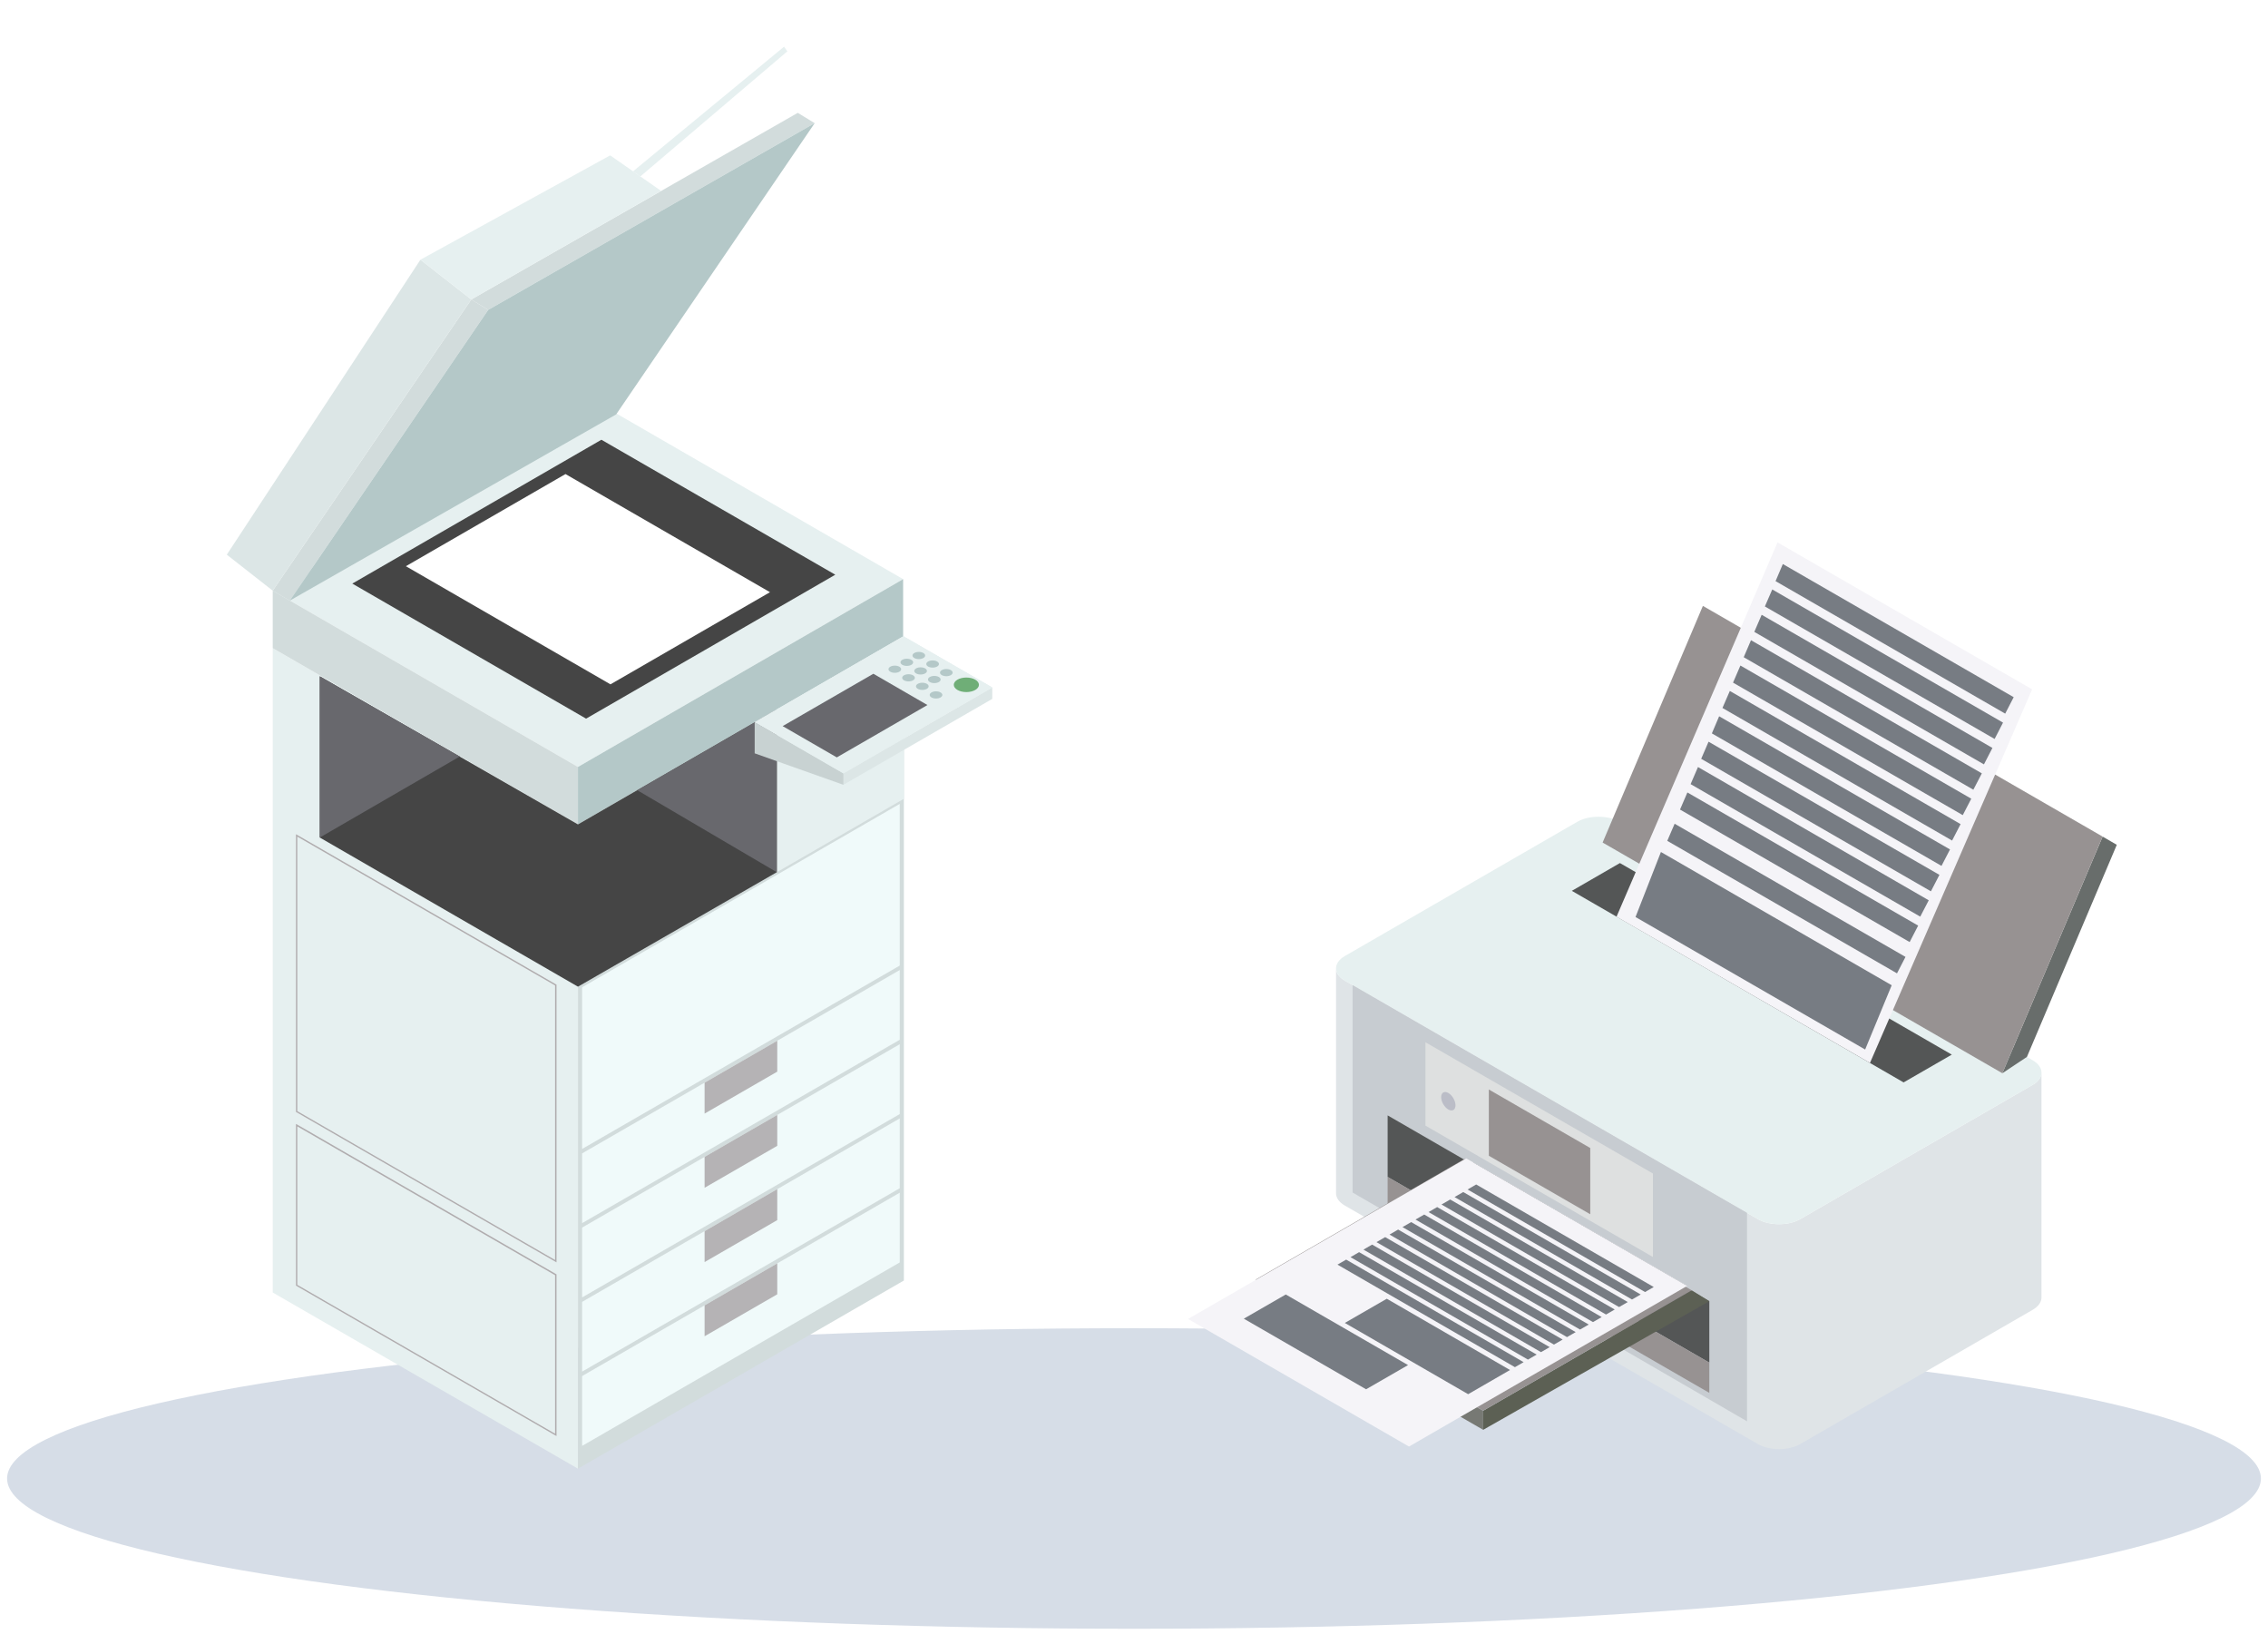 <?xml version="1.0" encoding="UTF-8"?>
<svg xmlns="http://www.w3.org/2000/svg" xmlns:xlink="http://www.w3.org/1999/xlink" viewBox="0 0 240 174">
  <defs>
    <style>
      .cls-1 {
        fill: none;
      }

      .cls-2 {
        filter: url(#drop-shadow-1);
      }

      .cls-3 {
        stroke-width: .07px;
      }

      .cls-3, .cls-4, .cls-5 {
        fill: #fff;
      }

      .cls-3, .cls-5 {
        stroke: #000;
        stroke-miterlimit: 10;
      }

      .cls-6 {
        fill: #6fae77;
      }

      .cls-7 {
        fill: #c7ccd1;
      }

      .cls-8 {
        fill: #454545;
      }

      .cls-9 {
        fill: #b0acae;
        mix-blend-mode: multiply;
      }

      .cls-10 {
        fill: #bbbdc7;
      }

      .cls-11 {
        fill: #dee0e0;
      }

      .cls-12 {
        fill: #979292;
      }

      .cls-13 {
        isolation: isolate;
      }

      .cls-14 {
        fill: #f0fafa;
      }

      .cls-15 {
        fill: #b5b3b5;
      }

      .cls-16 {
        fill: #dce6e6;
      }

      .cls-17 {
        fill: #e6f0f0;
      }

      .cls-18 {
        fill: #5c6054;
      }

      .cls-5 {
        stroke-width: .14px;
      }

      .cls-19 {
        fill: #d2dcdc;
      }

      .cls-20 {
        fill: #545656;
      }

      .cls-21 {
        fill: #778dad;
        opacity: .3;
      }

      .cls-22 {
        fill: #c8d2d2;
      }

      .cls-23 {
        fill: #68686d;
      }

      .cls-24 {
        fill: #686d6b;
      }

      .cls-25 {
        fill: #dfe4e7;
      }

      .cls-26 {
        fill: #777974;
      }

      .cls-27 {
        fill: #777c83;
      }

      .cls-28 {
        fill: #f5f4f8;
      }

      .cls-29 {
        clip-path: url(#clippath);
      }

      .cls-30 {
        fill: #b4c8c8;
      }
    </style>
    <clipPath id="clippath">
      <rect class="cls-1" width="240" height="174"/>
    </clipPath>
    <filter id="drop-shadow-1" x="20" y="1.94" width="204" height="153.47" filterUnits="userSpaceOnUse">
      <feOffset dx="4" dy="3"/>
      <feGaussianBlur result="blur" stdDeviation="0"/>
      <feFlood flood-color="#000" flood-opacity=".1"/>
      <feComposite in2="blur" operator="in"/>
      <feComposite in="SourceGraphic"/>
    </filter>
  </defs>
  <g class="cls-13">
    <g id="_レイヤー_2" data-name="レイヤー_2">
      <g id="_レイヤー_2-2" data-name="レイヤー_2">
        <g class="cls-29">
          <g>
            <ellipse class="cls-21" cx="120" cy="156.44" rx="119.25" ry="15.9"/>
            <g class="cls-2">
              <g>
                <g id="Axo_Extrusion">
                  <g id="Axo_Surface_x2A_">
                    <polygon id="Axo_panel" class="cls-17" points="57.16 84.23 57.16 152.4 24.86 133.76 24.86 65.58 57.16 84.23"/>
                  </g>
                  <g id="Axo_cap">
                    <polygon id="Axo_base" class="cls-19" points="91.65 64.32 91.65 132.49 57.16 152.4 57.16 84.23 91.65 64.32"/>
                  </g>
                </g>
                <g id="Axo_cap-2" data-name="Axo_cap">
                  <polygon id="Axo_base-2" data-name="Axo_base" class="cls-14" points="91.21 123.2 91.21 130.58 57.6 149.99 57.6 142.6 91.21 123.2"/>
                </g>
                <g id="Axo_cap-3" data-name="Axo_cap">
                  <polygon id="Axo_base-3" data-name="Axo_base" class="cls-14" points="91.21 115.34 91.21 122.73 57.6 142.13 57.6 134.75 91.21 115.34"/>
                </g>
                <g id="Axo_cap-4" data-name="Axo_cap">
                  <polygon id="Axo_base-4" data-name="Axo_base" class="cls-14" points="91.21 107.49 91.21 114.88 57.6 134.28 57.6 126.89 91.21 107.49"/>
                </g>
                <g id="Axo_cap-5" data-name="Axo_cap">
                  <polygon id="Axo_base-5" data-name="Axo_base" class="cls-15" points="78.25 130.68 78.25 133.95 70.56 138.39 70.56 135.12 78.25 130.68"/>
                </g>
                <g id="Axo_cap-6" data-name="Axo_cap">
                  <polygon id="Axo_base-6" data-name="Axo_base" class="cls-14" points="91.21 99.64 91.21 107.02 57.6 126.42 57.6 119.04 91.21 99.64"/>
                </g>
                <g id="Axo_cap-7" data-name="Axo_cap">
                  <polygon id="Axo_base-7" data-name="Axo_base" class="cls-15" points="78.25 122.82 78.25 126.1 70.56 130.54 70.56 127.27 78.25 122.82"/>
                </g>
                <path id="Axo_panel-2" data-name="Axo_panel" class="cls-9" d="M27.46,116.18l27.28,15.75v16.77l-27.28-15.75v-16.77M27.32,115.92v17.11l27.57,15.92v-17.11l-27.57-15.92h0Z"/>
                <path id="Axo_panel-3" data-name="Axo_panel" class="cls-9" d="M27.46,85.52l27.28,15.75v29.05l-27.28-15.75v-29.05M27.32,85.27v29.38l27.57,15.92v-29.38l-27.57-15.92h0Z"/>
                <g id="Axo_cap-8" data-name="Axo_cap">
                  <polygon id="Axo_base-8" data-name="Axo_base" class="cls-14" points="91.21 82.06 91.21 99.17 57.6 118.57 57.6 101.46 91.21 82.06"/>
                </g>
                <g id="Axo_cap-9" data-name="Axo_cap">
                  <polygon id="Axo_base-9" data-name="Axo_base" class="cls-15" points="78.25 114.97 78.25 118.24 70.56 122.68 70.56 119.41 78.25 114.97"/>
                </g>
                <g id="Axo_cap-10" data-name="Axo_cap">
                  <polygon id="Axo_base-10" data-name="Axo_base" class="cls-15" points="78.25 107.12 78.25 110.39 70.56 114.83 70.56 111.56 78.25 107.12"/>
                </g>
                <g id="Axo_Extrusion-2" data-name="Axo_Extrusion">
                  <g id="Axo_cap-11" data-name="Axo_cap">
                    <polygon id="Axo_base-11" data-name="Axo_base" class="cls-17" points="91.65 64.32 91.65 81.52 78.2 89.29 78.2 72.08 91.65 64.32"/>
                  </g>
                </g>
                <g id="Axo_Extrusion-3" data-name="Axo_Extrusion">
                  <g id="Axo_Surface_x2A_-2" data-name="Axo_Surface_x2A_">
                    <polygon id="Axo_panel-4" data-name="Axo_panel" class="cls-17" points="91.57 58.28 57.16 78.15 24.86 59.5 59.28 39.63 91.57 58.28"/>
                    <polygon id="Axo_panel-5" data-name="Axo_panel" class="cls-19" points="57.16 78.15 57.16 84.23 24.86 65.58 24.86 59.5 57.16 78.15"/>
                  </g>
                  <g id="Axo_cap-12" data-name="Axo_cap">
                    <polygon id="Axo_base-12" data-name="Axo_base" class="cls-30" points="91.57 58.28 91.57 64.36 57.16 84.23 57.16 78.15 91.57 58.28"/>
                  </g>
                </g>
                <polygon class="cls-8" points="29.84 85.62 29.84 68.56 57.16 84.23 78.2 72.08 78.2 89.29 57.16 101.4 29.84 85.62"/>
                <polygon class="cls-23" points="29.84 85.62 29.84 68.56 44.66 77.04 29.84 85.62"/>
                <polygon class="cls-23" points="78.2 89.29 78.2 72.08 63.43 80.61 78.2 89.29"/>
                <g>
                  <g id="Axo_Extrusion-4" data-name="Axo_Extrusion">
                    <g id="Axo_Surface_x2A_-3" data-name="Axo_Surface_x2A_">
                      <polygon id="Axo_panel-6" data-name="Axo_panel" class="cls-17" points="75.86 73.41 85.25 78.83 101 69.74 91.6 64.32 75.86 73.41"/>
                      <polygon id="Axo_panel-7" data-name="Axo_panel" class="cls-16" points="85.25 78.83 85.25 80.04 101 70.95 101 69.74 85.25 78.83"/>
                    </g>
                    <g id="Axo_cap-13" data-name="Axo_cap">
                      <polygon id="Axo_base-13" data-name="Axo_base" class="cls-22" points="75.86 73.41 75.86 76.71 85.25 80.04 85.25 78.83 75.86 73.41"/>
                    </g>
                  </g>
                  <polygon id="Axo_panel-8" data-name="Axo_panel" class="cls-17" points="75.86 73.41 85.25 78.83 101 69.74 91.6 64.32 75.86 73.41"/>
                  <polygon id="Axo_panel-9" data-name="Axo_panel" class="cls-23" points="78.82 73.83 84.55 77.14 94.14 71.6 88.42 68.29 78.82 73.83"/>
                  <g id="Axo_Projection">
                    <path id="Axo_base-14" data-name="Axo_base" class="cls-30" d="M91.36,67.81c0,.21-.3.38-.67.38s-.67-.17-.67-.38.3-.38.67-.38.67.17.67.38Z"/>
                  </g>
                  <g id="Axo_Projection-2" data-name="Axo_Projection">
                    <path id="Axo_base-15" data-name="Axo_base" class="cls-30" d="M92.63,67.08c0,.21-.3.38-.67.38s-.67-.17-.67-.38.3-.38.67-.38.67.17.67.38Z"/>
                  </g>
                  <g id="Axo_Projection-3" data-name="Axo_Projection">
                    <path id="Axo_base-16" data-name="Axo_base" class="cls-30" d="M93.9,66.36c0,.21-.3.38-.67.38s-.67-.17-.67-.38.3-.38.67-.38.67.17.67.38Z"/>
                  </g>
                  <g id="Axo_Projection-4" data-name="Axo_Projection">
                    <path id="Axo_base-17" data-name="Axo_base" class="cls-30" d="M92.81,68.72c0,.21-.3.38-.67.38s-.67-.17-.67-.38.3-.38.67-.38.67.17.67.38Z"/>
                  </g>
                  <g id="Axo_Projection-5" data-name="Axo_Projection">
                    <ellipse id="Axo_base-18" data-name="Axo_base" class="cls-30" cx="93.42" cy="67.99" rx=".67" ry=".38"/>
                  </g>
                  <g id="Axo_Projection-6" data-name="Axo_Projection">
                    <path id="Axo_base-19" data-name="Axo_base" class="cls-30" d="M95.36,67.26c0,.21-.3.38-.67.38s-.67-.17-.67-.38.3-.38.67-.38.67.17.67.38Z"/>
                  </g>
                  <g id="Axo_Projection-7" data-name="Axo_Projection">
                    <path id="Axo_base-20" data-name="Axo_base" class="cls-30" d="M94.27,69.62c0,.21-.3.38-.67.38s-.67-.17-.67-.38.3-.38.67-.38.67.17.67.38Z"/>
                  </g>
                  <g id="Axo_Projection-8" data-name="Axo_Projection">
                    <path id="Axo_base-21" data-name="Axo_base" class="cls-30" d="M95.54,68.9c0,.21-.3.38-.67.38s-.67-.17-.67-.38.3-.38.67-.38.67.17.67.38Z"/>
                  </g>
                  <g id="Axo_Projection-9" data-name="Axo_Projection">
                    <path id="Axo_base-22" data-name="Axo_base" class="cls-30" d="M96.81,68.17c0,.21-.3.38-.67.38s-.67-.17-.67-.38.3-.38.67-.38.67.17.67.38Z"/>
                  </g>
                  <g id="Axo_Projection-10" data-name="Axo_Projection">
                    <ellipse id="Axo_base-23" data-name="Axo_base" class="cls-30" cx="95.05" cy="70.53" rx=".67" ry=".38"/>
                  </g>
                  <g id="Axo_Projection-11" data-name="Axo_Projection">
                    <g id="Axo_base-24" data-name="Axo_base">
                      <g id="Axo_base-25" data-name="Axo_base">
                        <ellipse class="cls-6" cx="98.26" cy="69.46" rx="1.33" ry=".77"/>
                      </g>
                    </g>
                  </g>
                </g>
                <polygon id="Axo_panel-10" data-name="Axo_panel" class="cls-19" points="45.87 28.69 47.66 29.79 26.67 60.55 24.86 59.5 45.87 28.69"/>
                <polygon class="cls-19" points="80.42 8.94 45.87 28.69 47.66 29.79 82.21 10.03 80.42 8.94"/>
                <polygon class="cls-30" points="26.67 60.55 61.2 40.85 82.21 10.03 47.66 29.79 26.67 60.55"/>
                <polygon class="cls-16" points="24.86 59.5 20 55.69 40.49 24.48 45.87 28.69 24.86 59.5"/>
                <polygon class="cls-17" points="40.49 24.48 60.57 13.44 65.96 17.2 45.87 28.69 40.49 24.48"/>
                <polygon class="cls-17" points="62.99 15.13 78.97 1.94 79.32 2.43 63.76 15.67 62.99 15.13"/>
                <polygon id="Axo_panel-11" data-name="Axo_panel" class="cls-8" points="84.39 57.81 58.02 73.04 33.28 58.75 59.64 43.53 84.39 57.81"/>
                <polygon class="cls-4" points="77.48 59.66 60.6 69.41 38.95 56.91 55.84 47.16 77.48 59.66"/>
              </g>
              <g>
                <g id="Axo_Extrusion-5" data-name="Axo_Extrusion">
                  <g id="Axo_Surface_x2A_-4" data-name="Axo_Surface_x2A_">
                    <path id="Axo_panel-12" data-name="Axo_panel" class="cls-25" d="M137.38,99.46c0,.47.31.94.93,1.3l43.7,25.23c1.24.72,3.26.72,4.5,0l24.59-14.2c.62-.36.93-.83.93-1.3v23.8c0,.47-.31.94-.93,1.3l-24.59,14.2c-1.24.72-3.26.72-4.5,0l-43.7-25.23c-.62-.36-.93-.83-.93-1.3v-23.8Z"/>
                  </g>
                  <g id="Axo_cap-14" data-name="Axo_cap">
                    <path id="Axo_base-26" data-name="Axo_base" class="cls-17" d="M137.38,99.46c0-.47.31-.94.93-1.3l24.59-14.2c1.24-.72,3.26-.72,4.5,0l43.7,25.23c.62.36.93.83.93,1.3s-.31.94-.93,1.3l-24.59,14.2c-1.24.72-3.26.72-4.5,0l-43.7-25.23c-.62-.36-.93-.83-.93-1.3Z"/>
                  </g>
                </g>
                <polygon class="cls-7" points="139.13 101.23 139.13 123.18 180.87 147.39 180.87 125.33 139.13 101.23"/>
                <g id="Axo_Surface_x2A_-5" data-name="Axo_Surface_x2A_">
                  <polygon id="Axo_panel-13" data-name="Axo_panel" class="cls-24" points="220 86.39 210.49 108.83 207.89 110.56 218.5 85.52 220 86.39"/>
                </g>
                <g id="Axo_cap-15" data-name="Axo_cap">
                  <polygon id="Axo_base-27" data-name="Axo_base" class="cls-12" points="176.2 61.11 218.5 85.52 207.89 110.56 165.59 86.15 176.2 61.11"/>
                </g>
                <polygon class="cls-20" points="197.44 111.53 162.33 91.26 167.42 88.32 202.54 108.59 197.44 111.53"/>
                <polygon class="cls-20" points="142.84 115.02 142.84 121.53 176.88 141.18 176.88 134.68 142.84 115.02"/>
                <polygon class="cls-12" points="142.84 124.73 176.88 144.38 176.88 141.18 142.84 121.53 142.84 124.73"/>
                <g id="Axo_Extrusion-6" data-name="Axo_Extrusion">
                  <g id="Axo_Surface_x2A_-6" data-name="Axo_Surface_x2A_">
                    <polygon id="Axo_panel-14" data-name="Axo_panel" class="cls-26" points="128.89 132.38 152.95 146.27 152.95 148.29 128.89 134.4 128.89 132.38"/>
                    <polygon id="Axo_panel-15" data-name="Axo_panel" class="cls-18" points="152.95 146.27 175.02 133.53 176.88 134.68 152.95 148.29 152.95 146.27"/>
                  </g>
                  <g id="Axo_cap-16" data-name="Axo_cap">
                    <polygon id="Axo_base-28" data-name="Axo_base" class="cls-12" points="128.89 132.38 150.95 119.64 175.02 133.53 152.95 146.27 128.89 132.38"/>
                  </g>
                </g>
                <g id="Axo_cap-17" data-name="Axo_cap">
                  <polygon id="Axo_base-29" data-name="Axo_base" class="cls-5" points="125.48 135.38 151.92 120.12 174.28 133.03 147.84 148.29 125.48 135.38"/>
                </g>
                <g id="Axo_cap-18" data-name="Axo_cap">
                  <polygon id="Axo_base-30" data-name="Axo_base" class="cls-3" points="130.77 134.11 143.85 126.56 154.91 132.95 141.83 140.5 130.77 134.11"/>
                </g>
                <polygon class="cls-11" points="170.91 130 146.84 116.1 146.84 107.28 170.91 121.17 170.91 130"/>
                <polygon class="cls-12" points="164.28 125.48 153.55 119.29 153.55 112.28 164.28 118.47 164.28 125.48"/>
                <ellipse class="cls-10" cx="149.26" cy="113.52" rx=".62" ry="1.07" transform="translate(-36.76 89.84) rotate(-30)"/>
                <polygon class="cls-28" points="211.04 69.94 184.1 54.39 167.06 94 193.88 109.47 211.04 69.94"/>
                <g>
                  <polygon class="cls-27" points="209.09 70.77 184.66 56.68 183.89 58.49 208.19 72.51 209.09 70.77"/>
                  <polygon class="cls-27" points="207.96 73.46 183.54 59.37 182.76 61.17 207.07 75.19 207.96 73.46"/>
                  <polygon class="cls-27" points="206.84 76.14 182.42 62.05 181.64 63.86 205.94 77.88 206.84 76.14"/>
                  <polygon class="cls-27" points="205.72 78.83 181.29 64.74 180.52 66.54 204.82 80.56 205.72 78.83"/>
                  <polygon class="cls-27" points="204.6 81.51 180.17 67.42 179.39 69.23 203.7 83.25 204.6 81.51"/>
                  <polygon class="cls-27" points="203.47 84.2 179.05 70.11 178.27 71.91 202.57 85.94 203.47 84.2"/>
                  <polygon class="cls-27" points="202.35 86.88 177.92 72.79 177.15 74.6 201.45 88.62 202.35 86.88"/>
                  <polygon class="cls-27" points="201.23 89.57 176.8 75.48 176.02 77.29 200.33 91.31 201.23 89.57"/>
                  <polygon class="cls-27" points="200.1 92.26 175.68 78.16 174.9 79.97 199.2 93.99 200.1 92.26"/>
                  <polygon class="cls-27" points="198.98 94.94 174.56 80.85 173.78 82.66 198.08 96.68 198.98 94.94"/>
                </g>
                <g>
                  <polygon class="cls-27" points="197.64 98.25 173.21 84.16 172.43 85.97 196.74 99.99 197.64 98.25"/>
                  <polygon class="cls-27" points="196.18 101.25 171.76 87.15 169.07 94.03 193.37 108.05 196.18 101.25"/>
                </g>
                <g>
                  <polygon class="cls-28" points="174.54 133.06 151.16 119.57 121.72 136.56 145.1 150.06 174.54 133.06"/>
                  <polygon class="cls-27" points="145 141.44 132.06 133.97 127.62 136.53 140.56 144 145 141.44"/>
                  <polygon class="cls-27" points="155.79 141.96 142.75 134.42 138.31 136.98 151.36 144.52 155.79 141.96"/>
                  <polygon class="cls-27" points="157.23 141.13 138.45 130.28 137.53 130.81 156.31 141.66 157.23 141.13"/>
                  <polygon class="cls-27" points="158.61 140.33 139.82 129.49 138.91 130.02 157.69 140.86 158.61 140.33"/>
                  <polygon class="cls-27" points="159.99 139.54 141.2 128.69 140.28 129.22 159.07 140.07 159.99 139.54"/>
                  <polygon class="cls-27" points="161.36 138.74 142.58 127.9 141.66 128.43 160.44 139.27 161.36 138.74"/>
                  <polygon class="cls-27" points="162.74 137.95 143.95 127.1 143.04 127.63 161.82 138.48 162.74 137.95"/>
                  <polygon class="cls-27" points="164.12 137.15 145.33 126.31 144.41 126.84 163.2 137.68 164.12 137.15"/>
                  <polygon class="cls-27" points="165.49 136.36 146.71 125.51 145.79 126.04 164.57 136.89 165.49 136.36"/>
                  <polygon class="cls-27" points="166.87 135.56 148.08 124.72 147.17 125.25 165.95 136.09 166.87 135.56"/>
                  <polygon class="cls-27" points="168.25 134.77 149.46 123.92 148.54 124.45 167.33 135.3 168.25 134.77"/>
                  <polygon class="cls-27" points="169.62 133.97 150.84 123.13 149.92 123.66 168.7 134.5 169.62 133.97"/>
                  <polygon class="cls-27" points="171 133.18 152.21 122.33 151.3 122.86 170.08 133.71 171 133.18"/>
                </g>
              </g>
            </g>
          </g>
        </g>
      </g>
    </g>
  </g>
</svg>
